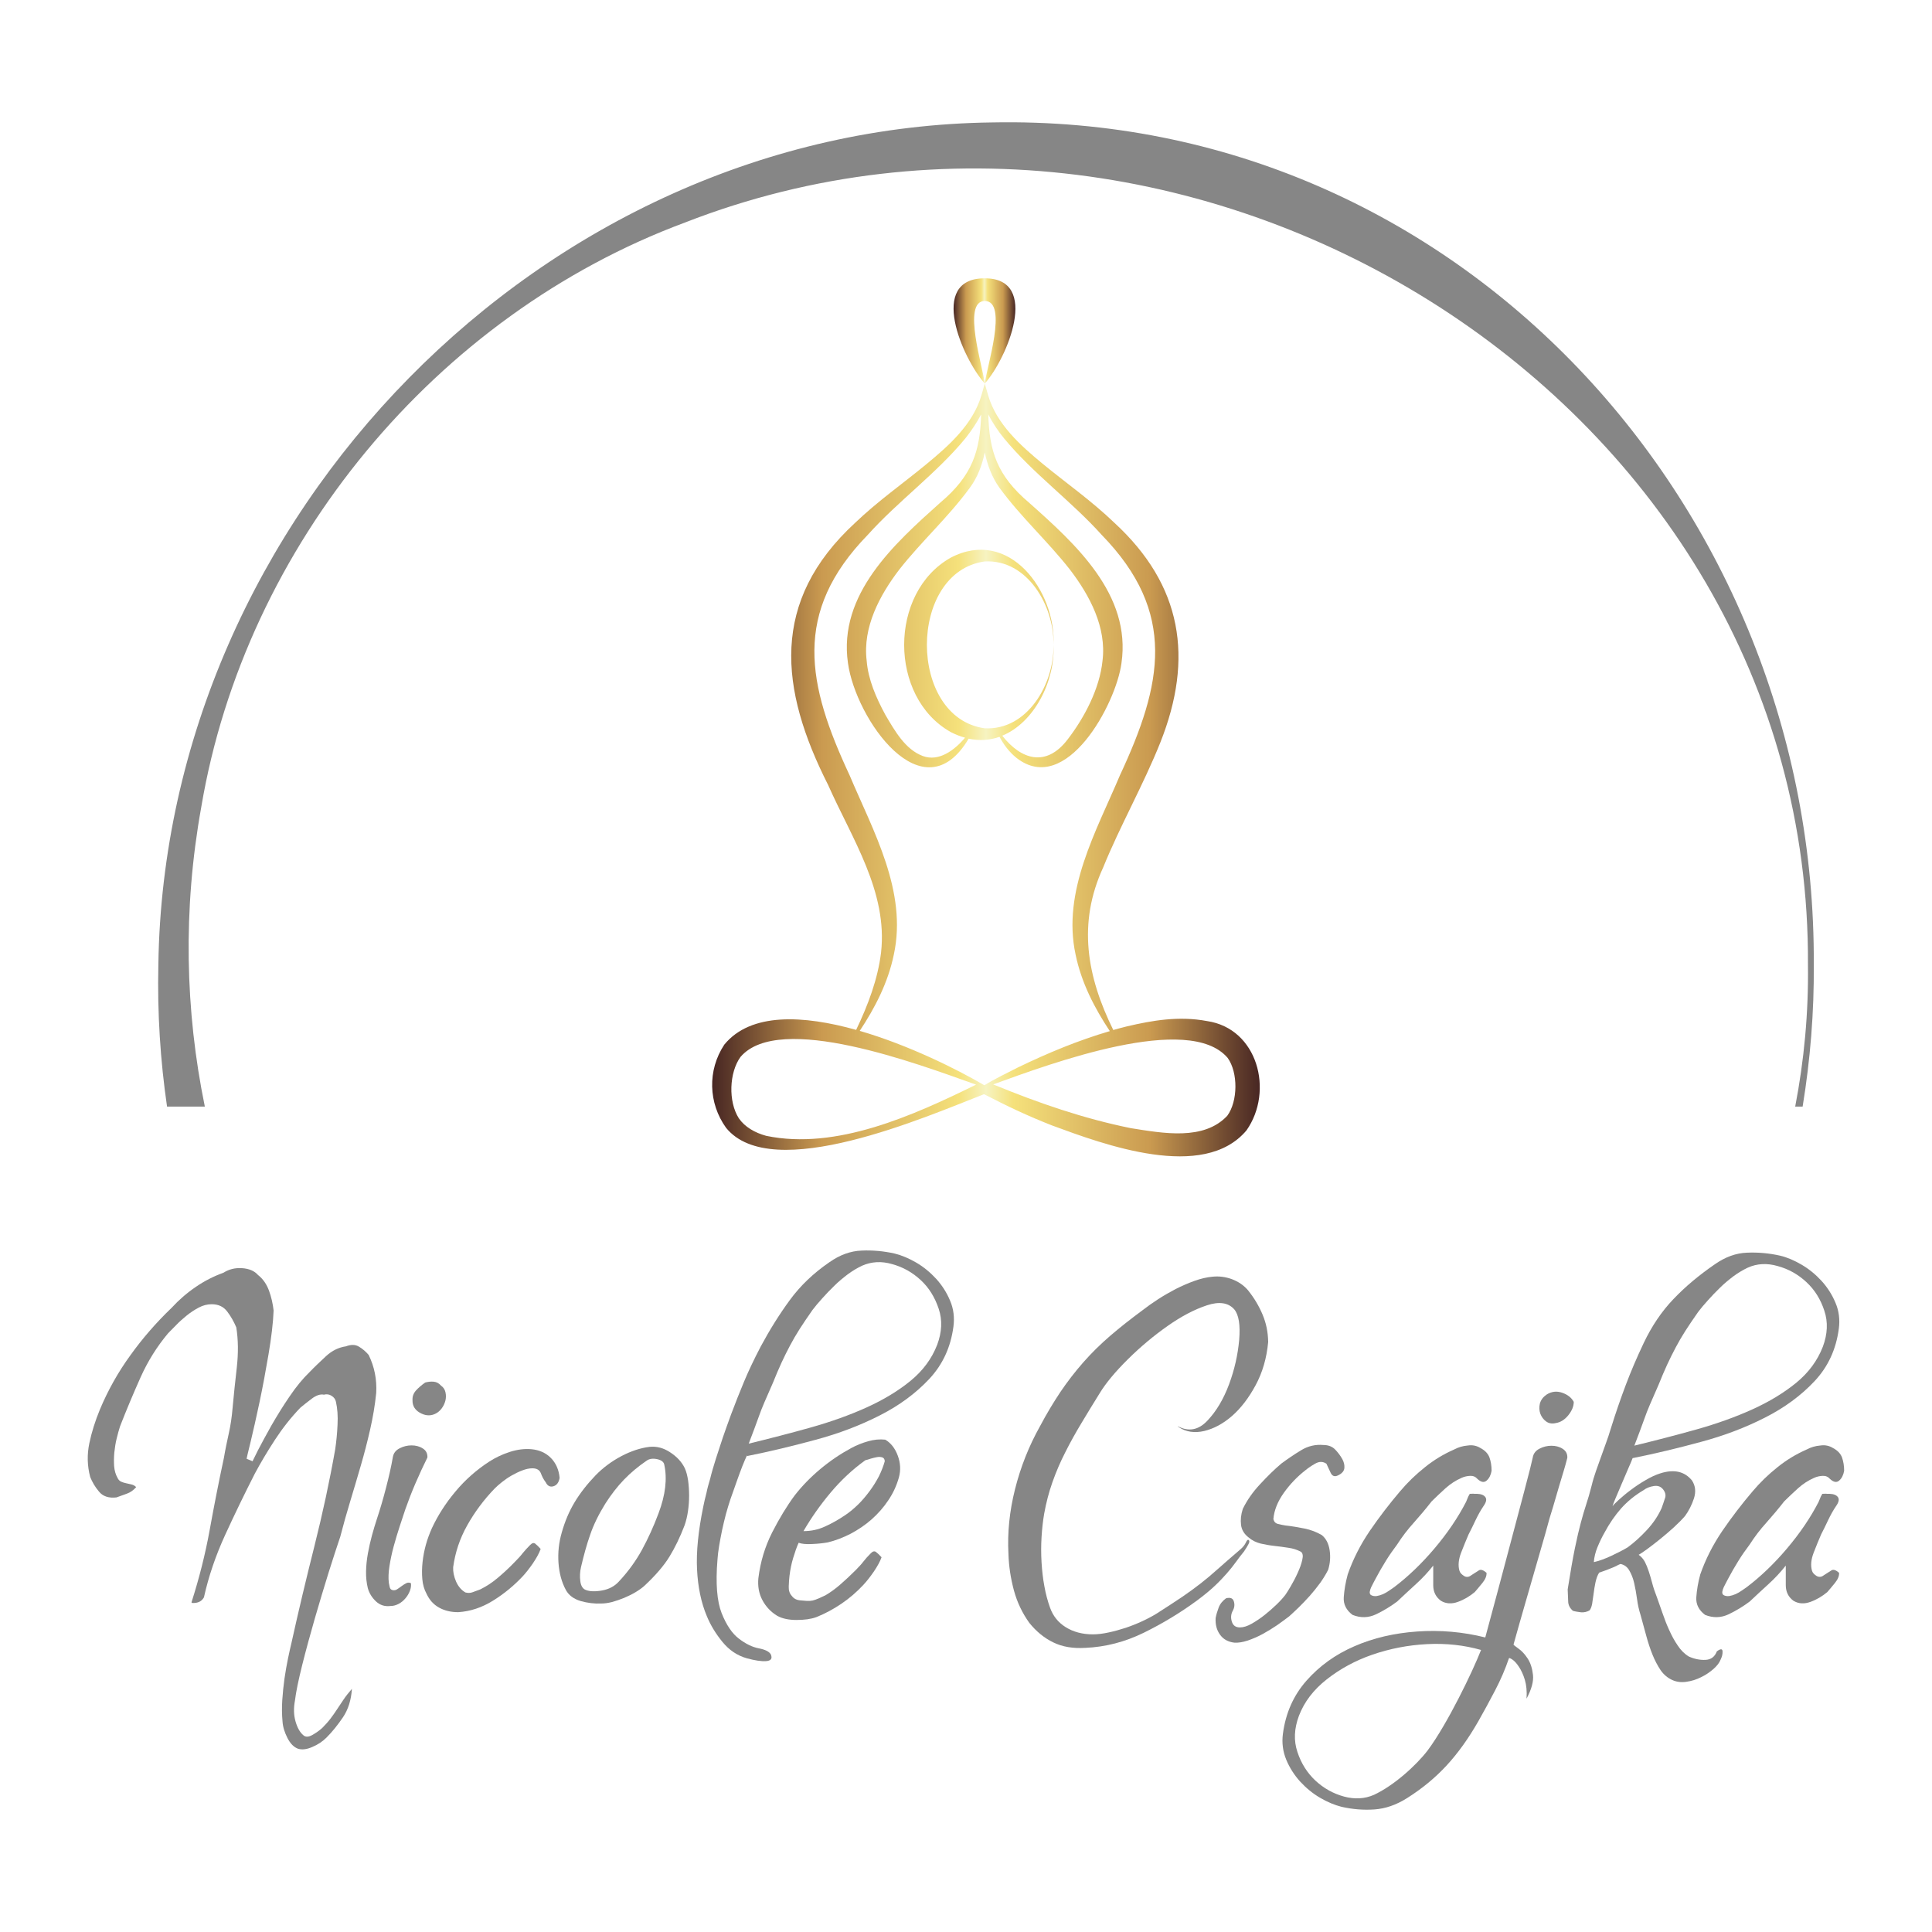 <?xml version="1.0" encoding="utf-8"?>
<!-- Generator: Adobe Illustrator 28.0.0, SVG Export Plug-In . SVG Version: 6.00 Build 0)  -->
<svg version="1.1" id="Ebene_1" xmlns="http://www.w3.org/2000/svg" xmlns:xlink="http://www.w3.org/1999/xlink" x="0px" y="0px"
	 viewBox="0 0 1559.1 1559.1" style="enable-background:new 0 0 1559.1 1559.1;" xml:space="preserve">
<style type="text/css">
	.st0{fill:#868686;}
	.st1{fill:url(#SVGID_1_);}
	.st2{fill:url(#SVGID_00000090293746761593376100000005203336487741303183_);}
	.st3{fill:url(#SVGID_00000112623523585950994750000016842465339514810815_);}
	.st4{fill:url(#SVGID_00000008106812674896775390000008998415792805216655_);}
	.st5{fill:#585857;}
	.st6{fill:url(#SVGID_00000085929000506045797000000016005088429537701251_);}
	.st7{fill:url(#SVGID_00000115509276229049940550000008054782102592685453_);}
	.st8{fill:url(#SVGID_00000106864911150535611340000010931143053330551743_);}
	.st9{fill:#4B311B;}
	.st10{fill:url(#SVGID_00000173163208472829128340000011892925248905159612_);}
	.st11{fill:url(#SVGID_00000141422514210406990160000013093012095403051150_);}
	.st12{fill:#C5C5C5;}
	.st13{fill:#FFFFFF;}
	.st14{fill:url(#SVGID_00000141426053843634964520000010473146821977963166_);}
	.st15{fill:url(#SVGID_00000115500672261298363530000010628135501053771449_);}
	.st16{fill:#B26D24;}
	.st17{fill:#E1A04C;}
	.st18{fill:url(#SVGID_00000051350513444497585760000007888306986658671256_);}
	.st19{fill:url(#SVGID_00000037675373187239470250000017064644915552072091_);}
	.st20{fill:#386539;}
	.st21{fill:#589959;}
	.st22{fill:url(#SVGID_00000021079925706058362070000008390006689566280090_);}
	.st23{fill:url(#SVGID_00000143607185314991787890000012549231079981015965_);}
	.st24{fill:#2C285B;}
	.st25{fill:#3E4490;}
	.st26{fill:url(#SVGID_00000109724255753678993160000000384895573521943974_);}
	.st27{fill:url(#SVGID_00000016756823605029226430000008026462900013376434_);}
	.st28{fill:#4F3D66;}
	.st29{fill:#7A5C9A;}
	.st30{fill:url(#SVGID_00000136413181628185004310000003872075544229530025_);}
	.st31{fill:url(#SVGID_00000132072553240134228640000005167876127473315488_);}
	.st32{fill:#721D23;}
	.st33{fill:#9A2837;}
</style>
<g>
	<g>
		<path class="st0" d="M1448.7,893h6c6.2-37.9,9.3-76.3,9-114.7c1.9-368.3-286.6-686.9-662.9-679.5c-363,4.5-667.8,318.7-673,679.5
			c-0.9,39.4,1.6,77.6,7,114.7h30.5c-15.9-77.4-17.8-159-2.9-241.6c35.6-211.5,189.3-397.1,390.3-471.8
			c413.5-161.4,908.8,144,906.3,598.8C1459.5,817.5,1455.9,855.8,1448.7,893z"/>
	</g>
	<g>
		<g>
			<linearGradient id="SVGID_1_" gradientUnits="userSpaceOnUse" x1="769.531" y1="267.032" x2="819.413" y2="267.032">
				<stop  offset="0" style="stop-color:#472623"/>
				<stop  offset="0.2" style="stop-color:#CA9A50"/>
				<stop  offset="0.45" style="stop-color:#F5E17B"/>
				<stop  offset="0.5" style="stop-color:#F6F3C1"/>
				<stop  offset="0.55" style="stop-color:#F5E17B"/>
				<stop  offset="0.8" style="stop-color:#CA9A50"/>
				<stop  offset="1" style="stop-color:#472623"/>
			</linearGradient>
			<path class="st1" d="M794.7,309.5c1.2-12.1,19.2-66.6,0-66.6C776,242.9,793.5,297.3,794.7,309.5L794.7,309.5z M794.7,309.5
				c-18.1-20.3-46.2-84.9,0-84.9C839.8,224.6,812.8,289.2,794.7,309.5L794.7,309.5z"/>
		</g>
		<g>
			
				<linearGradient id="SVGID_00000084495232089304482450000018404397659401419442_" gradientUnits="userSpaceOnUse" x1="574.81" y1="621.353" x2="1016.696" y2="621.353">
				<stop  offset="0" style="stop-color:#472623"/>
				<stop  offset="0.2" style="stop-color:#CA9A50"/>
				<stop  offset="0.45" style="stop-color:#F5E17B"/>
				<stop  offset="0.5" style="stop-color:#F6F3C1"/>
				<stop  offset="0.55" style="stop-color:#F5E17B"/>
				<stop  offset="0.8" style="stop-color:#CA9A50"/>
				<stop  offset="1" style="stop-color:#472623"/>
			</linearGradient>
			<path style="fill:url(#SVGID_00000084495232089304482450000018404397659401419442_);" d="M974.1,824c-22.9-4.3-44.3-0.5-64.8,4.3
				c-3.7,0.9-7.3,1.9-10.9,2.9c-21.3-43.2-29-86-8.1-131.3c13.6-33.5,32.5-66.7,46.1-100.8c27-68,17.7-126.8-37.2-177.3
				c-18.3-17.6-38.6-31.8-57.5-47.3c-18.3-15.1-37.5-32.2-44.3-55.5c0,0-2.7-9.5-2.7-9.5c0,0-2.7,9.5-2.7,9.5
				c-6.8,23.3-26,40.4-44.3,55.5c-18.9,15.6-39.2,29.8-57.5,47.3c-68.9,63.4-61.2,134.1-21.9,211.7c19.3,43.5,48.2,86.1,42.7,135.2
				c-2.6,21.3-10.4,42.2-20.1,62.4c-42.5-11.9-85-14.2-106.4,11.9c-13.7,20.7-12.9,47.2,1.4,67.1c37.1,45.8,161.8-9.1,208.2-27.1
				c18.5,9.6,35.4,17.6,54.8,25.2c42,15.5,122.3,45.3,157,4C1028.2,880.4,1014.9,830,974.1,824z M794.7,365.1
				c2.1,10.2,5.8,20.1,11.9,28.6c17.2,23.5,38.9,43.1,56.7,65.8c16.1,21,29.8,46.8,26.4,73.8c-2.3,22.3-14.4,45.6-28.2,63.5
				c-17.3,22.6-37.5,16.3-52.7-3.1c25.7-10.6,42.6-43.6,41.4-73.3c0.6,31.3-21,69.3-55.7,67.3c-62-8.7-62-125.9,0-134.6
				c34.7-2,56.3,36,55.7,67.3c1.8-43.6-35.8-94.9-82.9-70.4c-50.2,28.1-50.2,112.7,0,140.8c3.9,2,7.7,3.5,11.5,4.5
				c-8.6,10.2-21.2,19.6-34.1,14.8c-14.2-5.3-22.6-20.3-30.2-33.2c-7.6-14-13.9-28.6-15.1-43.7c-3.3-27,10.4-52.8,26.5-73.8
				c17.8-22.6,39.5-42.2,56.7-65.7C788.9,385.2,792.6,375.3,794.7,365.1z M618.3,916.6c-9.2-2.5-17.3-7.2-22.1-14.2
				c-8.6-13.5-7.8-36.8,1.4-49.5c31.3-36.5,143.1,5.7,190.1,22.4C737.2,900.1,674.9,928.4,618.3,916.6z M693.8,831.9
				c12.3-18.6,22.8-38.8,27.5-61.5c11.1-51.1-16.7-99.8-35.7-144.8c-34.2-73.3-46.4-131.2,14.7-194c24.2-27,55.3-49.4,78.8-77.9
				c4.7-6,9.1-12.4,12.7-19.3c-0.9,29.4-6.9,49.3-33.1,71.3c-37.1,33.2-82.4,73.9-74.4,129.4c6.2,45,60.5,123.2,97.4,61
				c8.9,1.9,17.3,1.2,24.9-1.5c3.4,6.4,7.9,12.4,13.8,17.1c40,31.1,80.2-43.5,84.6-76.5c8.1-55.5-37.2-96.3-74.4-129.4
				c-26.2-22.1-32.2-41.9-33.1-71.4c3.5,6.9,7.9,13.4,12.7,19.3c23.5,28.5,54.6,50.9,78.8,77.9c61.2,62.8,49,120.7,14.8,194
				c-19,45-46.9,93.6-35.8,144.8c4.7,22.8,15.3,43.1,27.6,61.7c-25.6,7.5-50.1,17.7-74.1,29.3c-7.6,3.9-20.1,9.9-27.1,14.4
				C772.7,863.1,733.4,843.4,693.8,831.9z M990.4,900.4c-18.9,20.2-51.5,14.2-77.9,10c-38.3-7.8-74.3-20.2-111-35.3
				c47.1-17.1,157.9-58.1,189.2-21.4C999.2,865.5,999,888.7,990.4,900.4z"/>
		</g>
	</g>
	<g>
		<path class="st0" d="M208.2,1028.9c4.1,3.2,7,7.5,8.9,12.7s3.1,10.6,3.7,16c-0.4,10-1.8,21.7-4.1,35.3
			c-2.3,13.6-4.7,26.5-7.3,38.8c-2.6,12.3-5,22.8-7.1,31.6c-2.1,8.7-3.3,13.4-3.3,13.9l4.8,2c0.1-0.3,1.6-3.3,4.4-8.9
			c2.9-5.6,6.5-12.2,10.8-19.9c4.4-7.6,9.2-15.5,14.7-23.5c5.4-8,10.8-14.5,16.1-19.6c3.9-4.1,8.4-8.3,13.3-12.9
			c4.9-4.5,10.3-7.1,16-7.9c4.2-1.6,7.7-1.5,10.5,0.2c2.9,1.7,5.5,3.9,7.9,6.7c4.7,9.6,6.7,19.8,6.1,30.7c-1,10-2.7,19.8-4.9,29.5
			c-2.2,9.7-4.7,19.4-7.5,29c-2.8,9.6-5.6,19.2-8.5,28.7s-5.6,19.1-8.1,28.8c-2.5,7.3-5.6,16.9-9.4,28.9c-3.7,12-7.5,24.4-11.2,37.3
			c-3.7,12.9-7.1,25.3-10.1,37.3c-3,12-5,21.6-5.9,28.9c-1.1,5.9-1,11.5,0.5,16.7c1.5,5.2,3.6,8.9,6.4,11.2c1.8,1.5,4.1,1.4,7-0.2
			c2.9-1.6,5.6-3.5,8.1-5.7c2.7-2.7,5-5.3,6.8-7.7c1.8-2.4,3.6-4.9,5.2-7.4c1.7-2.5,3.4-5.1,5.2-7.8c1.8-2.7,4.1-5.6,6.8-8.7
			c-0.6,9-3,16.7-7.2,22.9c-4.2,6.2-8.6,11.7-13.3,16.4c-3.1,3.1-6.9,5.7-11.5,7.6c-4.5,2-8.3,2.4-11.5,1.4
			c-3.3-1.2-6.2-4.1-8.5-8.6c-2.3-4.5-3.7-8.9-4-13.4c-0.5-5.5-0.6-11.2-0.2-17.2c0.4-6,1-11.8,1.8-17.5c0.8-5.7,1.8-11,2.8-16
			c1-5,2-9.2,2.8-12.6c5.6-25.4,11.8-51.4,18.5-78c6.7-26.7,12.3-52.7,16.8-78.2c0.9-6.1,1.6-12.8,1.9-19.9
			c0.4-7.1-0.1-13.3-1.3-18.6c-0.4-2-1.6-3.6-3.5-4.8c-1.9-1.2-4-1.5-6.2-0.9c-2.9-0.6-6.2,0.5-9.9,3.3c-3.7,2.8-6.7,5.2-9.1,7.2
			c-7.5,7.8-14.3,16.4-20.5,25.9c-6.2,9.5-11.6,18.6-16.3,27.4c-8.2,16.1-16.2,32.6-23.9,49.4s-13.4,33.6-17.1,50.3
			c-1.4,2.5-3.4,3.9-6.2,4.4c-2.8,0.4-4,0.3-3.8-0.5c6.2-19.4,11.1-38.8,14.6-58.1c3.5-19.3,7.3-38.8,11.5-58.3
			c1.2-7.1,2.6-13.7,4-20c1.4-6.3,2.4-13,3-20.2c0.9-10.2,2.1-21.1,3.4-32.7c1.3-11.6,1.2-22.4-0.4-32.4c-2-4.7-4.4-9-7.4-12.9
			c-3-3.9-7.1-5.8-12.5-5.8c-3.5,0-7,0.9-10.4,2.7c-3.4,1.8-6.6,3.9-9.7,6.4c-3.1,2.5-5.9,5-8.4,7.6c-2.5,2.6-4.8,4.8-6.6,6.7
			c-8.9,10.6-16.4,22.5-22.3,35.7c-5.9,13.2-11.4,26.3-16.5,39.4c-0.9,2.8-1.8,6-2.7,9.7c-0.9,3.6-1.5,7.4-1.9,11.2
			c-0.4,3.8-0.4,7.6-0.2,11.2c0.3,3.6,1.2,6.8,2.7,9.4c0.7,1.6,1.7,2.6,3,3.2c1.3,0.6,2.7,1,4.2,1.3c1.5,0.3,3,0.7,4.4,1
			c1.4,0.4,2.6,1.1,3.5,2.1c-2.2,2.5-4.7,4.3-7.6,5.3c-2.9,1-5.7,2-8.3,3c-6.2,0.7-10.9-0.8-14.1-4.7c-3.2-3.8-5.5-7.8-7.1-11.8
			c-2.4-9-2.6-18.1-0.7-27.2c1.9-9.1,4.8-18.2,8.6-27.4c6.5-15.5,14.7-30.1,24.6-43.7c9.8-13.7,20.9-26.4,33.3-38.3
			c5.7-6.2,12.1-11.8,19.3-16.7c7.1-4.9,14.6-8.7,22.4-11.5c4.4-2.8,9.4-4.1,15.1-3.7C201.1,1023.8,205.3,1025.6,208.2,1028.9z"/>
		<path class="st0" d="M344.9,1176.2c-3.2,6.4-6.4,13.4-9.7,21c-3.2,7.5-5.9,14.5-8.1,20.8c-1.4,4.1-2.9,8.7-4.6,13.9
			c-1.7,5.2-3.3,10.5-4.8,16c-1.5,5.5-2.6,10.8-3.4,15.9c-0.8,5.1-1,9.7-0.5,13.6c0.2,0.9,0.4,2.1,0.7,3.4c0.3,1.3,1,2.1,2.3,2.4
			c1.2,0.3,2.5,0.1,3.7-0.7c1.2-0.8,2.4-1.6,3.7-2.6c1.2-0.9,2.5-1.7,3.7-2.3c1.2-0.6,2.4-0.6,3.7,0c0.3,1.9,0,3.9-0.8,6.1
			c-0.8,2.2-2,4.2-3.6,6.1c-1.6,1.9-3.4,3.4-5.5,4.5c-2.1,1.1-4.2,1.7-6.4,1.7c-4.7,0.6-8.6-0.6-11.9-3.7c-3.3-3.1-5.5-6.7-6.6-10.8
			c-1-4.2-1.5-8.6-1.4-13.4c0.1-4.8,0.6-9.6,1.5-14.6c0.9-4.9,2-9.8,3.3-14.6c1.3-4.8,2.7-9.3,4.1-13.6c2.5-7.5,4.9-15.7,7.2-24.6
			c2.3-8.9,4.2-17.1,5.5-24.7c0.5-3.2,2.3-5.6,5.4-7.2s6.3-2.4,9.7-2.4c3.4,0,6.5,0.8,9.1,2.5C343.8,1170.5,345.1,1173,344.9,1176.2
			z M343.1,1115.7c2.2-0.6,4.4-0.9,6.8-0.7c2.3,0.2,4.3,1.2,6,3.2c1.9,1.3,3.1,3.1,3.6,5.4s0.5,4.5-0.1,6.8
			c-0.6,2.3-1.6,4.4-3.2,6.5c-1.6,2-3.5,3.5-5.8,4.4c-3.8,1.5-7.7,1-11.7-1.3c-3.9-2.3-5.9-5.6-5.8-9.9c-0.2-3,0.7-5.6,2.7-7.9
			C337.6,1120,340.1,1117.8,343.1,1115.7z"/>
		<path class="st0" d="M428.9,1169.5c6.4,0.6,11.7,3,15.7,7.1c4,4.1,6.4,9.4,7,16c-0.6,3.7-2.3,6-5,6.8c-2.7,0.8-4.8-0.3-6.2-3.2
			c-1.6-2.1-2.9-4.5-3.9-7.2c-1-2.7-3.3-4.1-6.9-4.1c-2.5,0-5.2,0.6-8.1,1.7c-2.9,1.1-5.8,2.5-8.6,4.1c-2.8,1.6-5.4,3.4-7.8,5.3
			c-2.4,1.9-4.4,3.7-5.9,5.2c-8.8,9.1-16.2,19.1-22.2,29.8c-6,10.7-9.7,21.9-11.3,33.7c-0.2,3.6,0.6,7.5,2.3,11.5
			c1.8,4.1,4.3,7,7.6,8.9c2,0.5,3.9,0.5,5.8-0.2s3.9-1.4,6.2-2.3c4.9-2.4,9.6-5.5,14.1-9.3c4.5-3.8,9.1-8,13.6-12.7
			c2.7-2.7,4.9-5.1,6.5-7.2c1.7-2.1,3.7-4.3,6.1-6.7c1.6-1.6,2.9-1.9,4.1-0.9c1.2,0.9,2.6,2.3,4.3,4.2c-1.2,3.4-3.3,7.2-6.2,11.5
			c-2.9,4.2-5.7,7.8-8.5,10.8c-7.1,7.5-15,14-23.9,19.5c-8.9,5.5-18.2,8.6-28,9.2c-5.8,0-10.9-1.2-15.4-3.7s-7.8-6.2-10.1-11.2
			c-1.9-3.4-3-7.4-3.4-11.8c-0.4-4.5-0.3-9,0.2-13.7c0.5-4.7,1.4-9.4,2.7-14.1c1.3-4.7,3-9.1,4.8-13.2c4.8-10.3,11.1-20.2,19-29.6
			c7.9-9.5,17-17.5,27.3-24.2c4.8-3.1,10.2-5.7,16.2-7.7C417.4,1169.7,423.3,1169,428.9,1169.5z"/>
		<path class="st0" d="M524.1,1167.6c5.7-0.6,11.3,0.8,16.7,4.4c5.4,3.5,9.4,7.8,11.8,12.8c1.3,2.8,2.1,6.1,2.7,10
			c0.5,3.8,0.8,7.9,0.8,12.1c0,4.2-0.3,8.4-0.9,12.5c-0.6,4.2-1.5,7.9-2.7,11.4c-3.7,9.7-7.8,18.1-12.2,25.3
			c-4.4,7.2-11,14.9-19.7,23.1c-2.1,2-4.6,3.8-7.6,5.6c-3,1.8-6.1,3.3-9.4,4.7c-3.2,1.3-6.4,2.4-9.6,3.3c-3.2,0.8-6,1.2-8.5,1.2
			c-5.7,0.3-11.4-0.4-17-2c-5.6-1.7-9.6-4.7-11.9-9c-3.3-6.1-5.3-13.4-5.9-21.7c-0.6-8.3,0.3-16.6,2.7-24.8
			c2.5-8.8,5.9-16.9,10.3-24.2c4.4-7.3,10-14.5,16.8-21.6c6-6.2,13-11.4,20.9-15.6C509.2,1171,516.8,1168.5,524.1,1167.6z
			 M536,1181.7c-0.5-2.1-2.5-3.5-5.8-4.2c-3.4-0.7-6.2-0.3-8.3,1.2c-6.9,4.7-13,9.8-18.4,15.4c-5.4,5.6-10.4,12.1-15,19.3
			c-5.4,8.7-9.5,17.1-12.2,25c-2.8,7.9-5.2,16.7-7.4,26.1c-0.9,3.8-1.1,7.7-0.6,11.5c0.5,3.8,2,6.2,4.5,7.1c3.1,1.2,7.5,1.4,13,0.4
			c5.6-1,10.1-3.4,13.5-7.1c7.6-8.1,13.8-16.7,18.7-25.6c4.9-9,9.4-18.8,13.4-29.5C537,1206.5,538.6,1193.3,536,1181.7z"/>
		<path class="st0" d="M573.1,1193.3c1.2-5,2.8-10.4,4.7-16.4c1.9-5.9,3.7-11.5,5.5-16.8c1.8-5.2,4-11.4,6.6-18.5
			c3.5-9.4,7-18.1,10.4-26.3c3.4-8.2,7.9-17.8,13.6-28.7c7.2-13.4,15-25.9,23.5-37.5s19.1-21.7,31.9-30.5c8.4-5.9,17.1-9.1,26-9.4
			c8.9-0.4,17.8,0.4,26.7,2.4c5.6,1.4,11.4,3.8,17.4,7.3c6,3.5,11.3,7.9,16.1,13.1c4.7,5.2,8.5,11.1,11.2,17.6
			c2.8,6.5,3.7,13.6,2.7,21c-2.2,16.6-8.7,30.7-19.6,42.3c-10.9,11.6-24.2,21.4-40,29.4c-15.7,8-33,14.6-51.7,19.6
			c-18.8,5.1-37.1,9.5-55.1,13.1l-0.2-0.5c-0.9,1.9-2.2,4.8-3.7,8.6c-1.5,3.9-3,7.9-4.4,11.9c-1.5,4.1-3.2,9-5.3,15
			c-1.2,3.6-2.4,7.6-3.6,11.9c-1.1,4.3-2.2,8.7-3.1,13c-0.9,4.4-1.7,8.6-2.4,12.8c-0.7,4.2-1.1,7.8-1.3,10.9
			c-1.6,19.3-0.4,33.7,3.4,43.3c3.8,9.5,8.4,16.3,13.9,20.5c5.5,4.2,10.8,6.8,16.1,7.8c5.2,1,8.5,2.7,9.7,5c1.3,3.2,0.1,5-3.8,5.3
			c-3.9,0.3-9.1-0.5-15.7-2.3c-7.7-2.2-14.2-6.6-19.6-13.2c-5.4-6.6-9.6-13.5-12.6-20.8c-4.6-10.9-7.2-23.5-7.9-37.7
			c-0.7-14.2,1-31.2,5.1-51c0.6-3.2,1.5-6.8,2.5-10.7C570.8,1201.2,571.9,1197.3,573.1,1193.3z M695.7,1021.4
			c-3.8,1.8-7.7,4.1-11.5,6.9c-3.8,2.9-7.5,5.9-10.9,9.3c-3.4,3.3-6.7,6.7-9.7,10.1c-3.1,3.4-5.7,6.5-7.9,9.4
			c-4,5.7-7.5,10.9-10.4,15.4c-2.9,4.6-5.5,9-7.8,13.4c-2.3,4.4-4.6,8.9-6.8,13.7c-2.2,4.8-4.5,10.2-7,16.4
			c-2.8,6.3-5.1,11.6-6.9,15.8c-1.8,4.2-3.3,8-4.5,11.5c-1.2,3.4-2.5,6.8-3.7,10.1c-1.2,3.3-2.7,7.1-4.4,11.6
			c16.8-4.1,33.5-8.4,49.9-13c16.4-4.6,31.5-10,45.2-16.2c13.7-6.2,25.6-13.4,35.5-21.5c10-8.2,17.1-17.8,21.5-29.1
			c3.8-10.2,4.3-19.9,1.2-29.1s-7.8-16.9-14.5-23.1c-6.7-6.2-14.3-10.5-23.1-12.9C711.3,1017.6,703.2,1018.1,695.7,1021.4z"/>
		<path class="st0" d="M651,1291.9c1.8,0.1,3.4,0,4.8-0.3c1.3-0.3,3-0.9,5.1-1.8c2-0.9,3.8-1.7,5.2-2.4c4.1-2.4,8.1-5.3,12.1-8.8
			c4-3.5,8-7.2,12.1-11.3c2.7-2.7,4.9-5.1,6.5-7.2c1.6-2.1,3.6-4.3,6-6.7c1.6-1.6,3-1.9,4.2-0.9c1.2,0.9,2.7,2.3,4.4,4.2
			c-1.2,3.4-3.3,7.2-6.2,11.5c-2.9,4.2-5.7,7.8-8.5,10.8c-5.3,5.7-11.2,10.8-17.7,15.2c-6.5,4.4-13.2,8-20.2,10.8
			c-4.4,1.6-9.7,2.3-16,2.3c-6.3,0-11.5-1.1-15.5-3.3c-5.3-3.2-9.3-7.5-12.1-12.8c-2.8-5.3-3.8-11.2-3.2-17.6
			c1.6-13.1,5.3-25.4,11.1-36.9c5.9-11.5,11.9-21.4,18.2-29.9c5.9-7.6,12.8-14.7,20.7-21.3c7.9-6.6,16.2-12.2,24.9-16.9
			c4.2-2.3,8.7-4.1,13.6-5.5c4.9-1.4,9.5-1.8,13.9-1.3c4.6,2.7,7.9,7,10.1,12.9c2.2,5.9,2.5,11.8,0.9,17.6
			c-1.9,6.7-4.7,12.8-8.6,18.5c-3.8,5.7-8.3,10.8-13.5,15.4c-5.1,4.5-10.8,8.3-16.8,11.5c-6.1,3.1-12.2,5.5-18.5,7
			c-3.4,0.6-7.6,1.1-12.5,1.3c-4.9,0.3-8.6-0.1-11-1c-1.6,3.5-3,7.6-4.4,12.2c-1.4,4.6-2.4,9.5-3,14.6c-0.3,2.6-0.5,5.5-0.6,8.6
			c-0.1,3.1,0.7,5.6,2.5,7.5c1.6,2.2,3.9,3.4,7.1,3.6C649.2,1291.8,650.9,1291.9,651,1291.9z M714,1179.2c-0.1-1.7-0.8-2.7-2-3.1
			s-2.7-0.5-4.3-0.2c-1.6,0.3-3.3,0.7-5,1.2c-1.7,0.6-3.2,1-4.4,1.3c-10.3,7.4-19.6,16.1-28,26.1c-8.4,10-15.7,20.4-21.9,31.1
			c6.1,0,11.9-1.2,17.3-3.7c5.4-2.4,10.9-5.5,16.5-9.3c3.3-2.2,6.7-5,10.1-8.3s6.5-7,9.4-10.9c2.9-3.9,5.4-7.9,7.6-12.1
			C711.3,1187.2,712.9,1183.1,714,1179.2z"/>
		<path class="st0" d="M978.3,1030.3c5.4-0.6,10.7,0.1,15.9,2c5.2,2,9.5,4.9,12.9,8.9c5,6.2,8.9,12.8,11.8,19.7
			c2.9,6.9,4.4,14.3,4.5,22.1c-1.2,13-4.6,24.6-10.1,34.8c-5.5,10.2-11.8,18.5-19,24.8c-7.2,6.3-14.7,10.3-22.5,12.2
			c-7.8,1.8-14.6,0.8-20.4-3c-0.5-0.2-0.8-0.5-0.8-0.8c8.7,4.6,16.7,3,23.8-4.6c7.2-7.6,13-17.4,17.4-29.2
			c4.4-11.8,7.1-23.8,8.2-35.9c1-12.1-0.3-20.3-4-24.7c-4.8-5.4-12.2-6.5-22.1-3.2c-10,3.3-20.5,8.8-31.6,16.6
			c-11.1,7.8-21.8,16.7-32,26.8c-10.2,10.1-17.8,19.2-22.8,27.4c-5.2,8.4-10.2,16.5-14.9,24.4c-4.7,7.8-9.1,15.7-13,23.5
			c-4,7.8-7.4,15.8-10.3,24c-2.9,8.2-5.1,16.7-6.7,25.6c-1,5.9-1.7,12.2-2.1,18.9c-0.4,6.7-0.4,13.3,0,20c0.4,6.7,1.1,13.2,2.3,19.5
			c1.1,6.3,2.7,12,4.5,17.1c2.4,6.8,6.6,12.1,12.7,15.9c6.1,3.8,13.4,5.8,21.9,5.8c3.7,0,8-0.5,12.6-1.5c4.7-1,9.4-2.3,14-3.8
			c4.7-1.6,9.2-3.4,13.5-5.4c4.3-2,8.2-4.1,11.6-6.2c8.6-5.5,15.6-10.1,20.8-13.6c5.2-3.6,10.1-7.1,14.4-10.5
			c4.4-3.4,8.9-7.2,13.6-11.4c4.7-4.2,10.9-9.6,18.6-16.2c2.1-1.8,3.5-3.6,4.4-5.5c0.8-1.9,1.6-2.5,2.3-2c0.7,0.6,0.7,1.7-0.2,3.3
			c-0.8,1.6-2,3.5-3.6,5.9c-2.4,2.9-4.6,5.8-6.6,8.6c-2,2.8-4.4,5.8-7.1,8.9c-2.7,3.1-5.9,6.5-9.7,10.1c-3.8,3.6-8.6,7.6-14.4,11.9
			c-13.6,10-28,18.7-43.1,26.1c-15.1,7.4-30.8,11.5-47.1,12.2c-10,0.6-18.6-0.8-25.9-4.4c-7.3-3.5-13.7-8.8-19.3-15.7
			c-5.7-7.9-9.9-16.7-12.5-26.3c-2.6-9.7-4.1-19.5-4.4-29.5c-0.9-16.8,0.8-34.2,5.3-52.1c4.5-17.9,11.2-34.9,20.3-51.1
			c5.3-10,10.8-19.1,16.4-27.5c5.7-8.4,11.8-16.3,18.4-23.8c6.6-7.5,13.8-14.6,21.7-21.4c7.9-6.8,16.7-13.7,26.3-20.8
			c3.6-2.8,7.7-5.7,12.3-8.7c4.6-3,9.4-5.7,14.3-8.3c5-2.5,10-4.7,15-6.5C969.1,1031.8,973.9,1030.7,978.3,1030.3z"/>
		<path class="st0" d="M1068,1166.1c3.9,0,7.1,1.2,9.5,3.7c2.4,2.5,4.3,5.1,5.8,7.8c1.2,2.3,1.8,4.6,1.6,7s-1.8,4.4-4.9,5.9
			c-2.8,1.5-4.9,0.8-6.2-2c-1.3-2.8-2.4-5.2-3.4-7.3c-2.8-1.9-5.8-1.9-9-0.1c-3.2,1.8-5.9,3.7-8.1,5.5c-6.4,5-12.2,11-17.2,18
			c-5,7-7.9,14.1-8.5,21.3c0.5,2.1,1.7,3.4,3.7,3.9c1.9,0.5,3.9,0.9,5.8,1.2c5.4,0.6,10.6,1.5,15.6,2.5c5,1,9.7,2.8,14,5.3
			c3.4,2.8,5.5,6.9,6.3,12.2c0.8,5.4,0.4,10.6-1.2,15.8c-1.6,3.2-3.7,6.7-6.3,10.4c-2.7,3.7-5.5,7.2-8.6,10.7
			c-3.1,3.4-6.1,6.6-9,9.4c-3,2.9-5.5,5.2-7.6,7.1c-2.8,2.2-6.1,4.5-9.7,7.1c-3.7,2.5-7.6,4.9-11.6,7.1c-4,2.2-8.1,3.9-12.1,5.3
			c-4,1.3-7.6,1.9-10.8,1.7c-5.1-0.6-9-2.8-11.6-6.5c-2.7-3.7-3.8-8.2-3.5-13.4c0.5-2.6,1.3-5.4,2.4-8.3c1.1-3,3.1-5.5,6-7.6
			c3.4-0.9,5.5-0.1,6.3,2.5s0.5,5.1-0.9,7.6c-1.5,2.8-1.7,5.7-0.7,8.8c1,3.1,3.1,4.6,6.5,4.6c2.8,0,6-1,9.5-3c3.5-2,7-4.3,10.5-7.1
			c3.5-2.8,6.7-5.6,9.7-8.5c3-2.9,5.3-5.5,6.9-7.6c0.9-1.2,2.4-3.6,4.4-7c2-3.4,3.9-7,5.6-10.8c1.7-3.7,3-7.2,3.7-10.5
			c0.8-3.3,0.4-5.4-1-6.5c-3.1-1.7-6.6-2.8-10.4-3.3c-3.8-0.6-7.6-1.1-11.3-1.5c-3.7-0.4-7.4-1.1-11-1.9c-3.6-0.9-6.8-2.5-9.6-4.9
			c-3.5-2.7-5.6-6.1-6.1-10.1c-0.5-4-0.1-8.3,1.4-12.9c3.4-7,8-13.6,13.9-19.9c5.8-6.3,11.6-12,17.3-16.8c5-3.7,10.3-7.3,15.9-10.7
			S1061.7,1165.5,1068,1166.1z"/>
		<path class="st0" d="M1194.8,1168.6c3.6,1.9,6,4.4,7.2,7.6c1.1,3.2,1.7,6.7,1.7,10.7c-0.6,3.4-1.9,6.1-4,7.9
			c-2,1.8-4.5,1.4-7.4-1.3c-1.6-1.8-3.5-2.6-5.9-2.5s-4.7,0.6-6.9,1.6c-4.8,2.1-9.1,4.9-13.1,8.5c-4,3.6-7.6,7.1-11.1,10.5
			c-4.6,5.9-9.4,11.6-14.3,17.1c-5,5.5-9.5,11.4-13.6,17.8c-3.1,4.1-6.2,8.5-9.1,13.2c-3,4.8-5.6,9.4-8,13.9c-0.4,0.8-1,1.9-1.7,3.2
			c-0.7,1.3-1.4,2.6-2,3.9c-0.6,1.3-1,2.5-1.2,3.7c-0.2,1.1,0.1,2,0.8,2.7c1.3,0.8,2.9,1.1,4.7,0.9c1.8-0.3,3.5-0.8,5.3-1.6
			c1.8-0.8,3.4-1.8,5-2.9c1.6-1.1,2.9-2,3.9-2.7c11.2-8.5,22.1-18.9,32.5-31.2c10.4-12.3,18.9-24.8,25.5-37.6
			c0.4-0.9,0.8-1.8,1.1-2.7c0.3-0.9,0.9-2.2,1.9-3.8c1.6-0.1,2.5-0.1,2.8-0.1c0.3,0.1,1.3,0.1,3.1,0.1c3.2,0.1,5.5,1,6.7,2.7
			c1.2,1.7,0.7,4.1-1.6,7.3c-2.3,3.4-4.4,7.2-6.4,11.4c-2,4.2-3.8,8-5.6,11.4c-1.9,4.4-3.9,9.3-6,14.7c-2.1,5.5-2.6,10.4-1.3,14.7
			c0.5,1.6,1.8,2.9,3.7,4.1s3.9,0.9,5.8-0.6c2.6-1.6,4.6-2.9,6.1-3.9c1.5-1,3.5-0.4,6.2,1.9c0.2,2.5-0.9,5.2-3.3,8.2
			c-2.4,3-4.5,5.4-6.2,7.4c-4.1,3.4-8.6,6.1-13.6,7.9s-9.6,1.6-13.7-0.9c-4.2-3.1-6.2-7.3-6.2-12.6c0-5.2,0-10.5,0-15.8
			c-4.1,5.2-8.7,10.2-14,15c-5.3,4.8-10.3,9.5-15.1,14c-5.2,3.9-10.9,7.4-17,10.3c-6.1,2.9-12.5,3.1-19,0.5
			c-5.1-3.8-7.5-8.6-7.1-14.3c0.4-5.7,1.4-11.8,3.2-18.4c4.3-12.3,10.2-23.9,17.8-35.1c7.6-11.1,15.8-21.8,24.5-32
			c5.9-7,12.5-13.4,19.9-19.3c7.3-5.9,15.1-10.6,23.5-14.3c3.5-1.9,7.3-3,11.2-3.3C1188.3,1165.9,1191.8,1166.7,1194.8,1168.6z"/>
		<path class="st0" d="M1247.1,1237.5c-2.5,8.7-5.3,18.3-8.3,28.8c-3,10.4-5.8,20.2-8.4,29.1s-5.6,19.6-9,31.7c0,0.3,1.3,1.4,4,3.3
			c2.7,1.9,5.1,4.5,7.4,8c2.3,3.5,3.7,7.9,4.3,13.2c0.6,5.3-1.2,11.7-5.2,19.2c0.4-5.9-0.1-11-1.4-15.3s-3-7.8-4.8-10.5
			s-3.6-4.7-5.3-5.8c-1.7-1.1-2.5-1.4-2.7-1c-3,8.8-6.7,17.4-11.1,25.8s-8.9,16.8-13.7,25.2c-7.8,13.6-16.2,25.4-25.3,35.3
			c-9.1,9.9-19.8,18.8-32.2,26.6c-8.7,5.5-17.5,8.5-26.3,9.1c-8.8,0.6-17.6-0.1-26.4-2.1c-5.6-1.4-11.4-3.8-17.4-7.3
			c-6-3.5-11.3-7.9-16.1-13.1c-4.7-5.2-8.5-11.1-11.2-17.6c-2.7-6.5-3.7-13.6-2.7-21c2.2-16.6,8.5-30.9,19-42.8
			c10.5-11.9,23.4-21.2,38.7-27.8c15.3-6.7,32.2-10.6,50.7-11.9c18.5-1.3,36.8,0.3,54.9,4.8c7.5-27.8,13.6-50.5,18.2-68
			c4.7-17.5,9-33.9,13.1-49.4c4.1-15.5,6.4-24.7,7-27.7c0.5-3.2,2.3-5.6,5.4-7.2c3.1-1.6,6.3-2.4,9.7-2.4s6.5,0.8,9.1,2.5
			c2.6,1.7,3.9,4.1,3.7,7.3c-0.9,3.6-1.9,7.2-3,10.8c-1.1,3.6-2.3,7.7-3.7,12.3s-2.9,10-4.7,16.1
			C1251.5,1221.5,1249.4,1228.8,1247.1,1237.5z M1108.8,1448.4c3.8-1.8,7.9-4.1,12-6.9c4.2-2.8,8.2-5.9,12.1-9.2
			c3.9-3.3,7.5-6.7,10.8-10.1c3.3-3.4,6.1-6.6,8.3-9.5c4.2-5.6,8.4-12.2,12.8-19.7c4.4-7.5,8.5-15.1,12.4-22.7
			c3.9-7.6,7.4-14.8,10.6-21.7c3.2-6.9,5.6-12.6,7.4-17.1c-13.7-3.9-28.3-5.5-43.7-4.7c-15.4,0.8-30.1,3.7-44,8.5
			c-13.9,4.8-26.1,11.5-36.8,19.9c-10.7,8.4-18.2,18.2-22.5,29.5c-3.8,10.2-4.3,19.9-1.2,29.1c3,9.2,7.9,16.9,14.5,23.1
			c6.7,6.2,14.3,10.5,23.1,12.9C1093.2,1452.1,1101.3,1451.7,1108.8,1448.4z M1248.1,1125.4c3.9-2.5,8.1-3,12.5-1.5
			c4.4,1.5,7.6,4,9.4,7.4c0,3.6-1.5,7.2-4.4,10.8s-6.3,5.7-10.1,6.3c-3,0.7-5.6,0.3-7.8-1.3c-2.2-1.6-3.7-3.7-4.7-6.3
			c-0.9-2.6-1-5.4-0.3-8.3C1243.6,1129.6,1245.3,1127.3,1248.1,1125.4z"/>
		<path class="st0" d="M1307.7,1262.1c-1.5,0.6-2.6,1.1-3.3,1.6c-0.8,0.4-1.7,0.8-2.7,1.2c-1,0.4-2.3,0.9-4,1.6s-4,1.5-7.2,2.6
			c-1.4,2.2-2.3,4.8-3,8s-1.1,6.2-1.5,9.2c-0.4,3-0.8,5.7-1.2,8.2c-0.5,2.4-1.2,4.1-2.1,5.1c-2.2,1.2-4.4,1.7-6.8,1.5
			c-2.3-0.3-4.6-0.6-6.6-1.2c-2.5-2.2-3.8-4.8-3.8-7.7c-0.1-3-0.2-6.2-0.4-9.6c2.2-13.8,4.1-24.9,5.8-33.1
			c1.7-8.3,3.3-15.1,4.8-20.7c1.5-5.5,2.9-10.4,4.3-14.6c1.4-4.2,2.9-9.3,4.4-15.2c1-4.2,2.2-8,3.4-11.5c1.2-3.5,2.5-7.1,3.8-10.7
			c1.3-3.6,2.7-7.4,4.1-11.4c1.5-4,3-8.5,4.5-13.5c3.7-11.9,7.7-23.4,11.8-34.3c4.1-10.9,8.9-22.1,14.4-33.7
			c6.5-13.7,14.5-25.6,24-35.5c9.5-10,20.6-19.3,33.4-28.1c8.4-5.9,17.1-9.1,26-9.4c8.9-0.4,17.8,0.4,26.7,2.4
			c5.6,1.3,11.4,3.8,17.4,7.3c6,3.5,11.3,7.9,16.1,13.1c4.7,5.2,8.5,11.1,11.2,17.6c2.8,6.5,3.7,13.6,2.7,21
			c-2.2,16.6-8.7,30.7-19.6,42.3c-10.9,11.6-24.2,21.4-40,29.4c-15.7,8-33,14.6-51.7,19.6c-18.8,5.1-37.1,9.5-55.1,13.1
			c-0.5,1.4-1.6,4.1-3.4,8.1c-1.7,4.1-3.5,8.3-5.4,12.6c-1.9,4.4-3.6,8.4-5.1,12c-1.5,3.6-2.3,5.7-2.3,6.1c0.7-1,2.4-2.8,5.1-5.2
			c2.7-2.4,5.8-5.1,9.6-7.9c3.7-2.8,7.7-5.5,11.9-7.9c4.2-2.5,8.3-4.4,12.2-5.6c10.9-3.4,19.3-1.5,25.3,5.8
			c2.8,4.3,3.3,9.1,1.6,14.5c-1.8,5.4-4.2,10.1-7.2,14.2c-2.5,2.9-5.6,6-9.2,9.3c-3.6,3.3-7.3,6.4-11,9.4c-3.7,3-7.1,5.6-10.2,7.9
			c-3.1,2.3-5.5,3.8-7,4.7c2.2,1.6,3.8,3.5,5,5.7c1.1,2.2,2.2,4.8,3.1,7.6c0.9,2.8,1.9,6,2.8,9.5c0.9,3.5,2.2,7.4,3.9,11.7
			c1.3,3.7,2.8,7.9,4.4,12.5c1.6,4.6,3.3,9.2,5.4,13.7c2,4.5,4.3,8.7,6.9,12.5c2.5,3.8,5.5,6.8,9,8.9c4.5,2,8.9,2.9,13.4,2.7
			c4.5-0.2,7.5-2.5,9.2-6.9c3-2.2,4.5-2.2,4.6,0.1c0.1,2.2-0.5,4.4-1.6,6.6c-0.9,2.5-2.9,5-5.8,7.6c-2.9,2.5-6.2,4.8-10,6.6
			c-3.7,1.9-7.7,3.1-11.9,3.7c-4.2,0.6-7.9,0.1-11.4-1.5c-3.7-1.7-6.8-4.3-9.3-7.9c-2.4-3.6-4.6-7.7-6.5-12.4
			c-1.9-4.7-3.6-9.8-5.1-15.4c-1.5-5.6-3-11.1-4.6-16.8c-1.2-3.8-2.2-8-2.8-12.6c-0.6-4.6-1.4-8.9-2.3-12.9c-0.9-4.1-2.3-7.5-4-10.4
			C1313.2,1264.5,1310.8,1262.7,1307.7,1262.1z M1342.3,1202.2c-1.8-2.5-4.3-3.5-7.6-3c-3.3,0.5-6.1,1.6-8.3,3.3
			c-7.1,4.2-13.1,9.1-18.2,14.8c-5,5.7-9.4,12.1-13.2,19.2c-2.2,3.8-4.1,7.8-5.8,11.9c-1.7,4.1-2.7,8.2-3,12.2c4.2-0.9,8.8-2.6,14-5
			c5.1-2.4,9.6-4.7,13.3-6.9c5.3-3.9,10.5-8.6,15.5-14c5-5.4,9-11.2,11.9-17.7c0.9-2.5,1.8-5,2.6-7.6
			C1344.5,1207.1,1344.1,1204.6,1342.3,1202.2z M1410.4,1023c-3.8,1.8-7.7,4.1-11.5,6.9c-3.8,2.9-7.5,5.9-10.9,9.3
			c-3.4,3.3-6.7,6.7-9.7,10.1c-3.1,3.4-5.7,6.5-7.9,9.4c-4,5.7-7.5,10.9-10.4,15.4c-2.9,4.6-5.5,9-7.8,13.4
			c-2.3,4.4-4.6,8.9-6.8,13.7c-2.2,4.8-4.5,10.2-7,16.4c-2.8,6.3-5.1,11.6-6.9,15.8c-1.8,4.2-3.3,8-4.5,11.5
			c-1.2,3.4-2.5,6.8-3.7,10.1c-1.2,3.3-2.7,7.1-4.4,11.6c16.8-4.1,33.5-8.4,49.9-13c16.4-4.6,31.5-10,45.2-16.2
			c13.7-6.2,25.6-13.4,35.5-21.5c10-8.2,17.1-17.8,21.5-29.1c3.8-10.2,4.3-19.9,1.2-29.1c-3-9.2-7.8-16.9-14.5-23.1
			c-6.7-6.2-14.3-10.5-23.1-12.9C1426,1019.2,1417.9,1019.6,1410.4,1023z"/>
		<path class="st0" d="M1479.3,1168.6c3.6,1.9,6,4.4,7.2,7.6c1.1,3.2,1.7,6.7,1.7,10.7c-0.6,3.4-1.9,6.1-4,7.9
			c-2,1.8-4.5,1.4-7.4-1.3c-1.6-1.8-3.5-2.6-5.9-2.5c-2.4,0.1-4.7,0.6-6.9,1.6c-4.8,2.1-9.1,4.9-13.1,8.5c-4,3.6-7.6,7.1-11.1,10.5
			c-4.6,5.9-9.4,11.6-14.3,17.1c-5,5.5-9.5,11.4-13.6,17.8c-3.1,4.1-6.2,8.5-9.1,13.2c-3,4.8-5.6,9.4-8,13.9c-0.4,0.8-1,1.9-1.7,3.2
			c-0.7,1.3-1.4,2.6-2,3.9c-0.6,1.3-1,2.5-1.2,3.7c-0.2,1.1,0.1,2,0.8,2.7c1.3,0.8,2.9,1.1,4.7,0.9c1.8-0.3,3.5-0.8,5.3-1.6
			c1.8-0.8,3.4-1.8,5-2.9c1.6-1.1,2.9-2,3.9-2.7c11.2-8.5,22.1-18.9,32.5-31.2c10.4-12.3,18.9-24.8,25.5-37.6
			c0.4-0.9,0.8-1.8,1.1-2.7c0.3-0.9,0.9-2.2,1.9-3.8c1.6-0.1,2.5-0.1,2.8-0.1c0.3,0.1,1.3,0.1,3.1,0.1c3.2,0.1,5.5,1,6.7,2.7
			c1.2,1.7,0.7,4.1-1.6,7.3c-2.3,3.4-4.4,7.2-6.4,11.4c-2,4.2-3.8,8-5.6,11.4c-1.9,4.4-3.9,9.3-6,14.7c-2.1,5.5-2.6,10.4-1.3,14.7
			c0.5,1.6,1.8,2.9,3.7,4.1c2,1.1,3.9,0.9,5.8-0.6c2.6-1.6,4.6-2.9,6.1-3.9c1.5-1,3.5-0.4,6.2,1.9c0.2,2.5-0.9,5.2-3.3,8.2
			c-2.4,3-4.5,5.4-6.2,7.4c-4.1,3.4-8.6,6.1-13.6,7.9s-9.6,1.6-13.7-0.9c-4.2-3.1-6.2-7.3-6.2-12.6c0-5.2,0-10.5,0-15.8
			c-4.1,5.2-8.7,10.2-14,15c-5.3,4.8-10.3,9.5-15.1,14c-5.2,3.9-10.9,7.4-17,10.3c-6.1,2.9-12.5,3.1-19,0.5
			c-5.1-3.8-7.5-8.6-7.1-14.3c0.4-5.7,1.4-11.8,3.2-18.4c4.3-12.3,10.2-23.9,17.8-35.1c7.6-11.1,15.8-21.8,24.5-32
			c5.9-7,12.5-13.4,19.9-19.3c7.3-5.9,15.1-10.6,23.5-14.3c3.5-1.9,7.3-3,11.2-3.3C1472.8,1165.9,1476.3,1166.7,1479.3,1168.6z"/>
	</g>
</g>
</svg>

